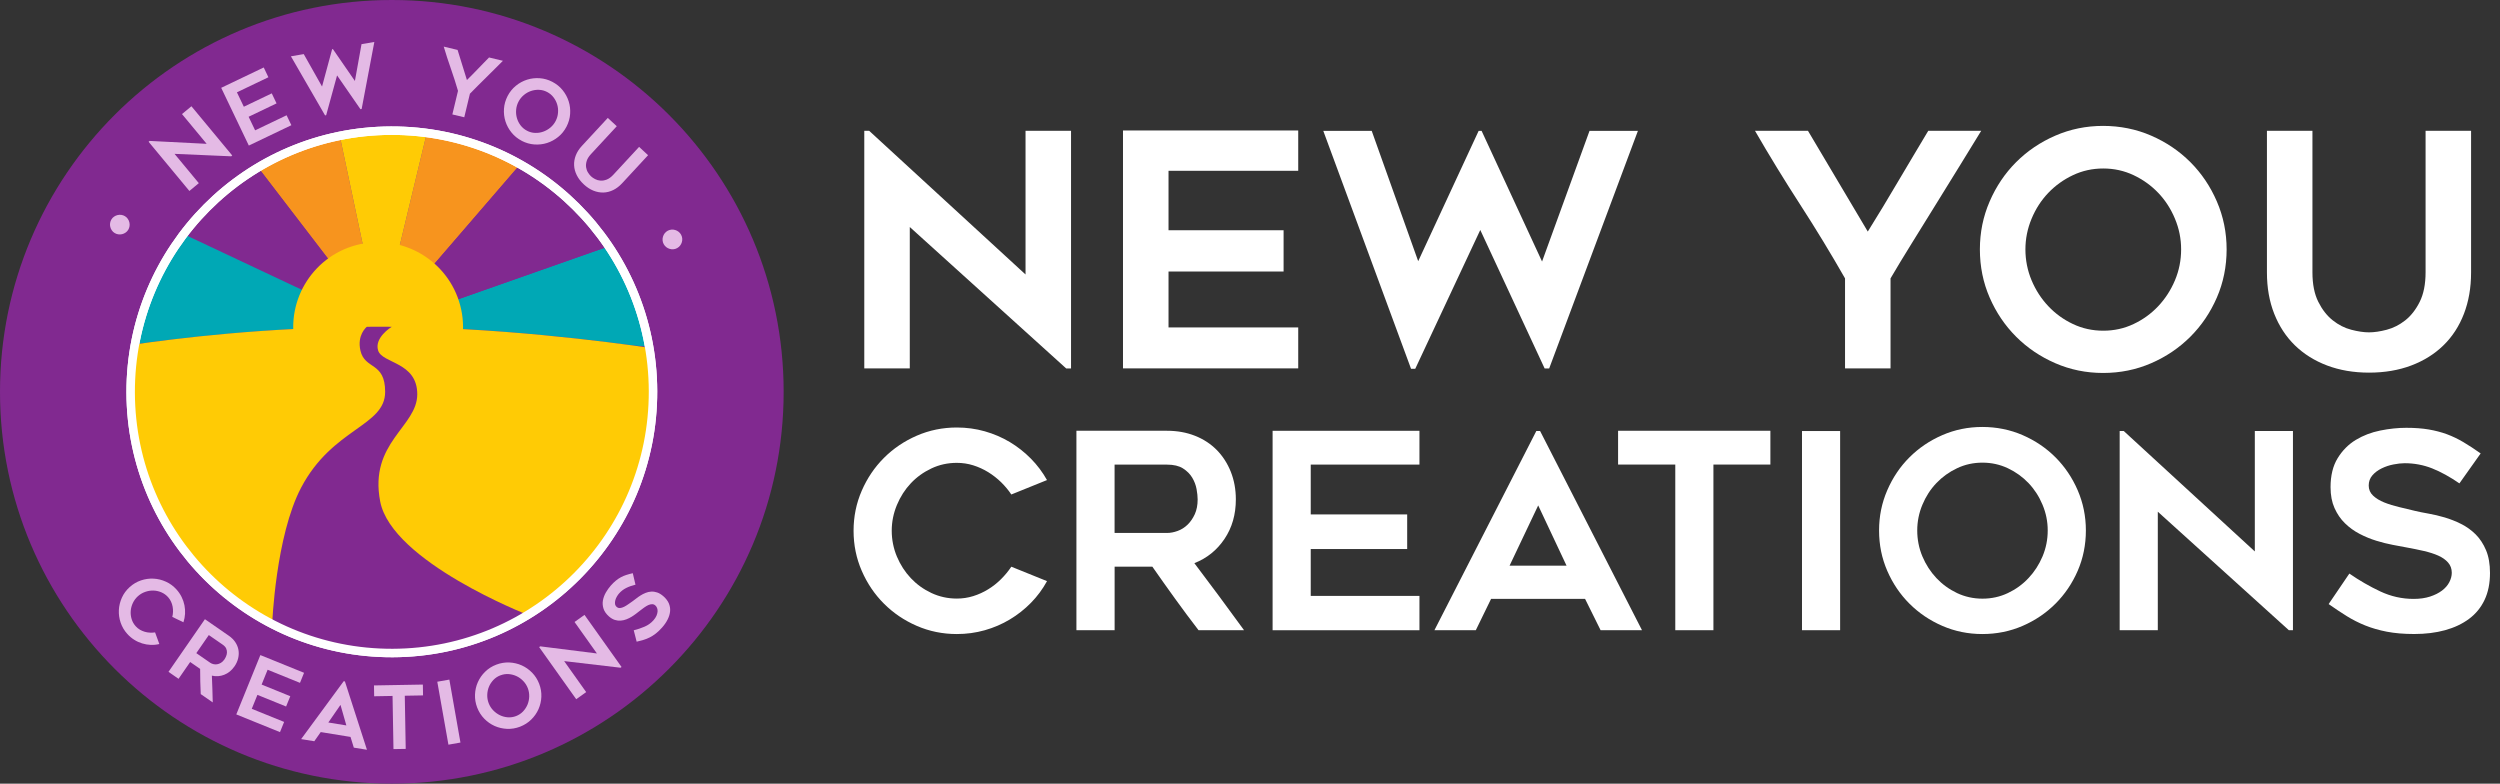 <?xml version="1.0" encoding="UTF-8"?>
<svg xmlns="http://www.w3.org/2000/svg" id="Layer_2" viewBox="0 0 835.2 261.81">
  <rect x="0" y="0" width="835.2" height="261.81" fill="#333333" stroke="none"/>
  <defs>
    <style>.cls-1{fill:none;stroke:#fff;stroke-width:2.83px;}.cls-2{fill:#ffcb05;}.cls-3{fill:#fff;}.cls-4{fill:#00a8b5;}.cls-5{fill:#f7941e;}.cls-6{fill:#e4bae5;}.cls-7{fill:#812990;}</style>
  </defs>
  <g id="Layer_1-2">
    <path class="cls-7" d="M0,130.9C0,58.61,58.61,0,130.9,0s130.9,58.61,130.9,130.9-58.61,130.9-130.9,130.9S0,203.2,0,130.9"></path>
    <path class="cls-5" d="M113.51,45.41c-.23.05-.46.08-.68.13-9.65,2.04-18.58,5.63-26.6,10.42l40.78,53.19-13.5-63.73Z"></path>
    <path class="cls-7" d="M127.01,109.14l-40.78-53.19c-9.75,5.81-18.15,13.42-24.86,22.28l65.64,30.91h0Z"></path>
    <path class="cls-5" d="M127.01,109.15l46.76-54.22c-9.54-5.39-20.1-9-31.18-10.5l-15.58,64.72h0Z"></path>
    <path class="cls-2" d="M127.01,109.14l15.58-64.72c-9.43-1.28-19.23-1.01-29.08.99l13.5,63.73h0Z"></path>
    <path class="cls-4" d="M127.01,109.14l-65.64-30.91c-7.9,10.62-13.67,23.55-16.13,36.79,12.3-1.76,45.02-5.88,81.77-5.88Z"></path>
    <path class="cls-4" d="M203.27,82.31l-67.21,23.65-7.39,3.19h.04c33.15.13,66.42,4.05,82.57,6.25l5.44.41c-2.09-11.86-6.86-23.5-13.45-33.49Z"></path>
    <path class="cls-7" d="M127.01,109.15h0s76.35-26.87,76.35-26.87c-7.65-11.39-17.84-20.72-29.59-27.36l-46.76,54.22h0Z"></path>
    <path class="cls-6" d="M38.3,77.85c-.38-.23-.7-.53-.94-.89-.25-.36-.42-.74-.52-1.16-.1-.41-.12-.84-.06-1.27.06-.43.21-.84.44-1.22.23-.38.53-.7.89-.94s.74-.42,1.16-.52c.41-.1.84-.12,1.27-.06.43.06.84.21,1.22.44.38.23.7.53.94.89.25.36.42.74.52,1.16.1.42.12.84.06,1.27-.06.43-.21.84-.44,1.22-.23.38-.53.7-.89.94-.36.25-.74.42-1.16.52-.41.1-.84.12-1.27.06-.43-.06-.84-.21-1.22-.44Z"></path>
    <path class="cls-6" d="M77.24,52.22l-18.93-.82,8.11,9.79-3.15,2.61-13.63-16.44.34-.28,19.06.97-8.24-9.94,3.15-2.61,13.63,16.44-.34.28Z"></path>
    <path class="cls-6" d="M79.15,30.84l2.31,4.82,9.33-4.47,1.6,3.35-9.33,4.47,2.17,4.53,10.52-5.03,1.59,3.32-14.21,6.8-9.23-19.29,14.21-6.8,1.56,3.27-10.51,5.03Z"></path>
    <path class="cls-6" d="M125.06,14.01l-4.24,22.4-.4.07-7.81-11.29-3.64,13.29-.37.07-11.41-19.74,4.29-.74,6.11,10.84,3.37-12.47.26-.04,7.35,10.65,2.21-12.3,4.29-.74Z"></path>
    <path class="cls-6" d="M168.02,20.31c-.74.74-1.59,1.59-2.55,2.54-.96.95-1.94,1.92-2.94,2.92-1,.99-1.99,1.97-2.96,2.93-.97.96-1.83,1.83-2.58,2.61l-1.89,7.87-3.98-.95,1.89-7.87c-.71-2.45-1.51-4.92-2.37-7.39-.87-2.47-1.67-4.94-2.4-7.4l4.63,1.11c.51,1.63,1.03,3.3,1.56,5.03.53,1.73,1.05,3.41,1.56,5.03.58-.56,1.18-1.17,1.82-1.82.64-.65,1.28-1.3,1.91-1.96.64-.66,1.27-1.31,1.89-1.95.62-.64,1.22-1.25,1.77-1.81l4.63,1.11Z"></path>
    <path class="cls-6" d="M174.3,47.04c-1.35-.7-2.49-1.62-3.41-2.76s-1.6-2.38-2.03-3.74-.59-2.76-.49-4.22c.1-1.46.51-2.88,1.21-4.24.7-1.35,1.62-2.49,2.76-3.42,1.14-.93,2.39-1.61,3.74-2.04s2.76-.59,4.22-.49c1.46.1,2.87.5,4.21,1.2,1.37.71,2.51,1.63,3.44,2.77.92,1.14,1.6,2.38,2.03,3.74.43,1.35.59,2.76.49,4.24-.11,1.47-.51,2.88-1.21,4.23-.71,1.37-1.63,2.51-2.77,3.43-1.14.92-2.38,1.6-3.74,2.03-1.35.43-2.76.59-4.22.49-1.46-.1-2.88-.51-4.24-1.21ZM182.78,30.73c-.86-.45-1.76-.69-2.7-.72-.93-.04-1.83.09-2.7.39-.87.3-1.67.75-2.4,1.37-.74.62-1.32,1.35-1.76,2.2-.45.86-.71,1.77-.79,2.72-.08.95.01,1.87.26,2.75.25.89.66,1.7,1.23,2.45.57.74,1.28,1.34,2.15,1.79.86.45,1.76.69,2.69.72.94.04,1.84-.1,2.71-.41.87-.31,1.67-.76,2.4-1.37s1.32-1.34,1.77-2.21c.44-.85.7-1.75.78-2.71.08-.96,0-1.87-.26-2.75-.26-.88-.67-1.69-1.24-2.43-.56-.74-1.28-1.34-2.14-1.79Z"></path>
    <path class="cls-6" d="M195.02,61.57c-1.02-.94-1.79-1.95-2.33-3.03-.54-1.08-.84-2.18-.89-3.29-.06-1.11.13-2.23.56-3.34.43-1.11,1.11-2.17,2.04-3.17l8.65-9.35,3,2.78-8.64,9.34c-.72.78-1.2,1.55-1.42,2.31-.22.75-.28,1.45-.18,2.1.1.65.32,1.24.65,1.75.33.52.67.94,1.01,1.25.34.32.78.62,1.33.91.54.29,1.14.46,1.79.51.66.05,1.35-.06,2.09-.34.73-.28,1.46-.81,2.19-1.59l8.64-9.34,3,2.78-8.65,9.35c-.92,1-1.92,1.76-2.99,2.29-1.07.52-2.16.8-3.28.83-1.12.03-2.23-.18-3.36-.63-1.12-.45-2.19-1.16-3.22-2.11Z"></path>
    <path class="cls-6" d="M223.06,77.09c.39-.21.81-.34,1.24-.38.43-.04.86,0,1.27.13.41.12.78.31,1.13.58.35.27.62.6.84.99.21.39.34.81.38,1.24.04.43,0,.86-.13,1.27-.12.41-.31.79-.58,1.13-.27.34-.6.62-.99.84-.39.22-.81.34-1.24.38-.44.04-.86,0-1.27-.13-.41-.12-.79-.31-1.13-.58-.34-.27-.62-.6-.84-.99-.22-.39-.34-.81-.38-1.24-.04-.44,0-.86.13-1.27.12-.41.31-.79.58-1.13.27-.34.6-.62.99-.84Z"></path>
    <path class="cls-6" d="M53.22,215.16c-.95.23-1.91.32-2.88.28-.97-.04-1.92-.2-2.84-.49-.92-.28-1.81-.68-2.66-1.22-.85-.53-1.62-1.18-2.31-1.95-1.02-1.13-1.76-2.39-2.23-3.78-.47-1.39-.66-2.79-.59-4.21.07-1.42.41-2.79,1.01-4.13.6-1.33,1.47-2.51,2.6-3.53,1.13-1.02,2.39-1.76,3.77-2.23,1.39-.47,2.79-.66,4.21-.59,1.42.07,2.79.41,4.13,1.02,1.34.6,2.51,1.47,3.53,2.6.69.76,1.26,1.6,1.71,2.5.45.9.76,1.82.95,2.77.19.95.25,1.91.2,2.87-.06.97-.24,1.91-.54,2.82l-3.72-1.8c.14-.54.22-1.11.24-1.69s-.02-1.17-.13-1.75c-.11-.58-.29-1.15-.54-1.68-.25-.54-.58-1.03-.98-1.48-.65-.72-1.41-1.26-2.28-1.63-.86-.36-1.75-.55-2.66-.57-.91-.02-1.82.13-2.72.45-.91.32-1.71.8-2.42,1.44-.72.65-1.28,1.41-1.69,2.27-.4.86-.64,1.75-.71,2.65-.07.91.03,1.81.3,2.71.27.9.73,1.7,1.39,2.43.41.45.86.82,1.37,1.12.51.3,1.05.53,1.62.7.57.17,1.15.27,1.74.29.59.03,1.17,0,1.72-.08l1.42,3.88Z"></path>
    <path class="cls-6" d="M59.65,226.78l-3.36-2.33,12.17-17.59,7.99,5.53c.9.62,1.62,1.34,2.16,2.15.54.81.89,1.67,1.05,2.57.16.9.13,1.83-.09,2.78-.22.95-.63,1.87-1.24,2.74-.92,1.33-2.06,2.26-3.41,2.79-1.35.53-2.73.63-4.14.3.13,2.98.23,5.96.29,8.94l-4.01-2.78c-.07-1.4-.12-2.79-.15-4.19-.03-1.39-.05-2.8-.05-4.23l-3.33-2.3-3.87,5.6ZM65.58,218.2l4.63,3.2c.3.21.66.37,1.07.47.41.11.83.12,1.26.05.43-.07.85-.23,1.28-.49.42-.25.8-.63,1.15-1.12.18-.26.35-.58.53-.98.18-.4.29-.82.32-1.28.03-.45-.05-.91-.25-1.38-.2-.47-.59-.9-1.18-1.31l-4.63-3.2-4.17,6.03Z"></path>
    <path class="cls-6" d="M89.41,223.74l-2.01,4.96,9.58,3.89-1.4,3.44-9.58-3.89-1.89,4.66,10.81,4.38-1.38,3.41-14.6-5.92,8.04-19.82,14.6,5.92-1.36,3.36-10.8-4.38Z"></path>
    <path class="cls-6" d="M100.61,246.91l14.21-19.33.41.07,7.36,22.83-4.39-.71-1.1-3.58-9.95-1.62-2.15,3.06-4.38-.71ZM109.68,241.37l6.03.98-1.96-6.86-4.06,5.88Z"></path>
    <path class="cls-6" d="M141.34,232.32l-6.11.11.31,17.76-4.09.07-.31-17.76-6.14.11-.06-3.62,16.33-.29.06,3.62Z"></path>
    <path class="cls-6" d="M153.84,248.07l-4.03.71-3.72-21.03,4.03-.71,3.71,21.04Z"></path>
    <path class="cls-6" d="M173.73,242.78c-1.42.54-2.86.78-4.33.72-1.46-.07-2.84-.39-4.14-.96-1.3-.58-2.46-1.39-3.48-2.44-1.03-1.05-1.81-2.29-2.37-3.73-.54-1.42-.78-2.86-.72-4.34.06-1.47.38-2.86.96-4.15.58-1.3,1.39-2.46,2.44-3.48,1.05-1.03,2.28-1.81,3.7-2.35,1.44-.55,2.89-.79,4.35-.73,1.47.07,2.84.39,4.14.96,1.3.58,2.46,1.4,3.49,2.45,1.03,1.06,1.81,2.29,2.36,3.71.55,1.44.79,2.89.73,4.35-.06,1.46-.39,2.84-.96,4.14-.58,1.3-1.39,2.46-2.44,3.48-1.04,1.03-2.29,1.81-3.72,2.37ZM167.18,225.61c-.91.35-1.69.86-2.33,1.53-.64.68-1.15,1.44-1.5,2.28-.35.84-.54,1.75-.57,2.71-.03.96.13,1.88.47,2.78.35.91.85,1.71,1.51,2.39.66.68,1.4,1.23,2.23,1.63.83.4,1.71.64,2.65.71.93.07,1.85-.07,2.76-.41.9-.35,1.68-.86,2.33-1.54.64-.68,1.14-1.44,1.5-2.29.35-.85.54-1.75.57-2.7s-.13-1.88-.47-2.79c-.34-.89-.84-1.68-1.51-2.38-.66-.7-1.4-1.24-2.23-1.63-.83-.39-1.71-.62-2.64-.7-.93-.07-1.85.07-2.76.42Z"></path>
    <path class="cls-6" d="M207.29,223.07l-18.82-2.21,7.36,10.36-3.33,2.37-12.38-17.41.36-.25,18.94,2.38-7.48-10.52,3.33-2.37,12.38,17.41-.36.25Z"></path>
    <path class="cls-6" d="M212.7,214.4l-.98-3.83c1.26-.31,2.47-.72,3.63-1.22,1.16-.5,2.15-1.21,2.98-2.15.44-.5.76-.99.98-1.48.21-.49.33-.95.37-1.39.03-.44-.02-.83-.16-1.19-.14-.36-.33-.64-.58-.86-.32-.29-.68-.43-1.08-.43-.4,0-.82.1-1.26.29-.44.2-.9.48-1.4.83-.5.36-1,.73-1.52,1.14-.34.27-.74.58-1.2.93-.45.35-.95.69-1.49,1.02-.54.33-1.12.61-1.73.85-.61.24-1.25.38-1.9.43-.65.05-1.31-.03-1.97-.24-.66-.21-1.31-.6-1.95-1.16-.93-.83-1.54-1.7-1.83-2.63-.29-.93-.35-1.85-.18-2.75.17-.91.5-1.79.99-2.64.49-.85,1.04-1.61,1.63-2.28.59-.67,1.17-1.23,1.72-1.68.55-.45,1.11-.82,1.68-1.13.57-.3,1.17-.56,1.81-.76.64-.2,1.35-.4,2.14-.58l.9,3.84c-1.2.29-2.24.66-3.14,1.12-.9.45-1.69,1.07-2.37,1.84-.23.26-.46.59-.69.98-.23.39-.41.8-.53,1.23-.12.43-.15.84-.1,1.24.05.4.24.74.56,1.02.32.28.69.41,1.12.37.43-.04.87-.18,1.34-.41.47-.24.95-.53,1.44-.88.49-.35.97-.68,1.43-1,.35-.24.74-.54,1.18-.89.44-.35.92-.69,1.45-1.02.52-.33,1.09-.62,1.69-.86.61-.25,1.23-.39,1.88-.43.64-.04,1.31.06,2,.29.69.23,1.39.67,2.11,1.3.83.74,1.42,1.52,1.78,2.35.35.84.49,1.7.42,2.59-.08.9-.34,1.8-.8,2.73-.45.92-1.08,1.84-1.88,2.74-.74.83-1.45,1.51-2.13,2.03-.68.53-1.37.96-2.04,1.29-.68.34-1.37.61-2.07.82-.7.21-1.45.41-2.24.59Z"></path>
    <path class="cls-2" d="M98.58,115.17c-3.25-15.33,6.55-30.38,21.87-33.63,15.33-3.25,30.38,6.55,33.63,21.87,3.24,15.32-6.55,30.38-21.87,33.63-15.33,3.25-30.38-6.55-33.63-21.87Z"></path>
    <path class="cls-1" d="M43.65,131.16c-.14-48.19,38.81-87.37,87-87.51,48.19-.14,87.37,38.81,87.51,87,.14,48.19-38.81,87.37-87,87.51-48.19.14-87.37-38.81-87.51-87"></path>
    <path class="cls-2" d="M131.16,218.16c48.19-.14,87.14-39.33,87-87.51-.01-4.93-.46-9.75-1.26-14.46-12.85-1.88-51.66-7.04-89.9-7.04s-69.68,4.15-81.9,5.9c-.96,5.23-1.48,10.61-1.46,16.12.14,48.19,39.32,87.14,87.51,87Z"></path>
    <path class="cls-7" d="M127.01,167.51c-3.79-19.66,12.4-24.94,12.39-35.79,0-10.86-11.69-10.23-13.07-14.61-1.35-4.26,4.24-7.75,4.55-7.94-1.29-.01-2.58-.02-3.87-.02-1.49,0-2.97,0-4.45.02-.28.23-3.31,2.83-2.15,7.94,1.47,6.48,8.26,3.65,8.26,13.8,0,11.56-17.55,12.02-28.06,31.98-8.53,16.19-9.68,45.57-9.68,45.57h0c12.05,6.23,25.73,9.75,40.24,9.71,16.54-.05,32-4.7,45.16-12.74,0,0,0-.01,0-.01,0,0-45.42-17.69-49.32-37.9Z"></path>
    <path class="cls-1" d="M43.65,131.16c-.14-48.19,38.81-87.37,87-87.51,48.19-.14,87.37,38.81,87.51,87,.14,48.19-38.81,87.37-87,87.51-48.19.14-87.37-38.81-87.51-87"></path>
    <path class="cls-3" d="M356.18,123.08l-52.24-47.24v47.24h-15.2V43.7h1.63l52.24,48v-48h15.2v79.39h-1.62Z"></path>
    <path class="cls-3" d="M390.38,57.05v19.87h38.44v13.79h-38.44v18.68h43.33v13.68h-58.54V43.59h58.54v13.47h-43.33Z"></path>
    <path class="cls-3" d="M547.2,43.7l-29.65,79.39h-1.52l-21.5-46.26-21.72,46.37h-1.41l-29.32-79.49h16.18l15.53,43.55,20.2-43.55h.98l20.2,43.66,15.86-43.66h16.18Z"></path>
    <path class="cls-3" d="M661.88,43.7c-2.03,3.33-4.36,7.13-7,11.4-2.64,4.27-5.34,8.63-8.09,13.09-2.75,4.45-5.47,8.83-8.14,13.14-2.68,4.31-5.03,8.2-7.06,11.67v30.08h-15.2v-30.08c-4.71-8.25-9.7-16.47-14.99-24.65-5.29-8.18-10.32-16.4-15.09-24.65h17.7c3.26,5.43,6.59,11.04,9.99,16.83,3.4,5.79,6.73,11.4,9.99,16.83,1.59-2.53,3.26-5.25,5-8.14,1.74-2.9,3.48-5.81,5.21-8.74,1.74-2.93,3.46-5.83,5.16-8.69,1.7-2.86,3.31-5.56,4.83-8.09h17.7Z"></path>
    <path class="cls-3" d="M702.6,124.6c-5.65,0-10.97-1.09-15.96-3.26-5-2.17-9.36-5.12-13.09-8.85-3.73-3.73-6.68-8.09-8.85-13.09-2.17-5-3.26-10.35-3.26-16.07s1.09-10.99,3.26-16.02c2.17-5.03,5.12-9.41,8.85-13.14s8.09-6.68,13.09-8.85c5-2.17,10.32-3.26,15.96-3.26s11.08,1.09,16.07,3.26c5,2.17,9.36,5.12,13.09,8.85,3.73,3.73,6.68,8.11,8.85,13.14,2.17,5.03,3.26,10.37,3.26,16.02s-1.09,11.08-3.26,16.07c-2.17,5-5.12,9.36-8.85,13.09-3.73,3.73-8.09,6.68-13.09,8.85-5,2.17-10.35,3.26-16.07,3.26ZM702.66,56.29c-3.61,0-6.99.74-10.13,2.23-3.14,1.48-5.89,3.46-8.24,5.92-2.35,2.46-4.21,5.34-5.58,8.63-1.37,3.29-2.06,6.72-2.06,10.26s.69,7.06,2.06,10.32c1.37,3.26,3.23,6.14,5.58,8.63s5.09,4.49,8.24,5.97c3.14,1.49,6.52,2.23,10.13,2.23s6.99-.74,10.13-2.23c3.14-1.48,5.89-3.47,8.24-5.97s4.21-5.38,5.58-8.63c1.37-3.26,2.06-6.7,2.06-10.32s-.69-6.97-2.06-10.26c-1.37-3.29-3.23-6.17-5.58-8.63-2.35-2.46-5.09-4.43-8.24-5.92-3.14-1.48-6.52-2.23-10.13-2.23Z"></path>
    <path class="cls-3" d="M791.44,124.49c-5.14,0-9.81-.8-14.01-2.39-4.2-1.59-7.78-3.84-10.75-6.73-2.97-2.89-5.27-6.41-6.9-10.53-1.63-4.13-2.44-8.72-2.44-13.79v-47.35h15.2v47.27c0,3.98.65,7.26,1.96,9.87,1.3,2.6,2.91,4.66,4.83,6.18,1.92,1.52,3.98,2.57,6.19,3.14,2.21.58,4.18.87,5.92.87s3.71-.29,5.92-.87c2.21-.58,4.27-1.63,6.19-3.14,1.92-1.52,3.53-3.58,4.83-6.18,1.3-2.6,1.96-5.89,1.96-9.87v-47.27h15.2v47.35c0,5.07-.8,9.67-2.39,13.79-1.59,4.13-3.87,7.64-6.84,10.53-2.97,2.9-6.55,5.14-10.75,6.73-4.2,1.59-8.91,2.39-14.12,2.39Z"></path>
    <path class="cls-3" d="M349.78,194.16c-1.46,2.67-3.25,5.08-5.37,7.24-2.12,2.16-4.48,4.01-7.05,5.55-2.58,1.55-5.37,2.75-8.37,3.6-3,.85-6.11,1.27-9.33,1.27-4.73,0-9.19-.91-13.38-2.73-4.19-1.82-7.84-4.29-10.97-7.42-3.13-3.12-5.6-6.78-7.42-10.97-1.82-4.19-2.73-8.65-2.73-13.38s.91-9.19,2.73-13.38c1.82-4.19,4.29-7.84,7.42-10.97,3.12-3.12,6.78-5.6,10.97-7.42,4.19-1.82,8.65-2.73,13.38-2.73,3.22,0,6.33.42,9.33,1.27,3,.85,5.79,2.05,8.37,3.59,2.58,1.55,4.93,3.4,7.05,5.55,2.12,2.15,3.91,4.54,5.37,7.15l-11.92,4.82c-.97-1.46-2.11-2.82-3.41-4.1-1.31-1.27-2.75-2.4-4.32-3.37-1.58-.97-3.25-1.73-5.01-2.28-1.76-.55-3.58-.82-5.46-.82-3.04,0-5.87.62-8.51,1.87-2.64,1.25-4.93,2.9-6.87,4.96-1.94,2.06-3.49,4.48-4.64,7.24-1.15,2.76-1.73,5.63-1.73,8.6s.58,5.92,1.73,8.65c1.15,2.73,2.7,5.13,4.64,7.19,1.94,2.06,4.23,3.72,6.87,4.96,2.64,1.24,5.48,1.87,8.51,1.87,1.88,0,3.7-.27,5.46-.82,1.76-.55,3.43-1.3,5.01-2.28,1.58-.97,3.02-2.11,4.32-3.41s2.44-2.68,3.41-4.14l11.92,4.82Z"></path>
    <path class="cls-3" d="M372.35,210.54h-12.74v-66.63h30.27c3.4,0,6.52.56,9.35,1.68,2.83,1.12,5.24,2.7,7.25,4.73,2,2.03,3.57,4.46,4.7,7.28,1.12,2.82,1.69,5.9,1.69,9.24,0,5.04-1.26,9.44-3.79,13.2-2.52,3.76-5.88,6.46-10.07,8.1,5.6,7.4,11.13,14.87,16.59,22.39h-15.2c-2.66-3.46-5.26-6.95-7.8-10.47-2.54-3.52-5.08-7.1-7.62-10.74h-12.61v21.21ZM372.35,178.05h17.51c1.15,0,2.34-.23,3.58-.68s2.34-1.15,3.31-2.09c.97-.94,1.77-2.11,2.41-3.5.63-1.4.95-3.03.95-4.92,0-.97-.12-2.12-.36-3.46-.24-1.33-.73-2.61-1.45-3.82-.72-1.21-1.75-2.24-3.08-3.09-1.33-.85-3.12-1.27-5.35-1.27h-17.51v22.85Z"></path>
    <path class="cls-3" d="M437.89,155.2v16.66h32.22v11.56h-32.22v15.66h36.32v11.47h-49.06v-66.63h49.06v11.29h-36.32Z"></path>
    <path class="cls-3" d="M479.21,210.54l34.04-66.54h1.27l34.04,66.54h-13.83l-5.19-10.47h-31.4l-5.1,10.47h-13.84ZM504.33,188.97h19.02l-9.47-20.12-9.56,20.12Z"></path>
    <path class="cls-3" d="M591.44,155.2h-19.02v55.34h-12.74v-55.34h-19.11v-11.29h50.88v11.29Z"></path>
    <path class="cls-3" d="M614.75,210.54h-12.74v-66.54h12.74v66.54Z"></path>
    <path class="cls-3" d="M662.26,211.82c-4.73,0-9.19-.91-13.38-2.73-4.19-1.82-7.84-4.29-10.97-7.42-3.13-3.12-5.6-6.78-7.42-10.97-1.82-4.19-2.73-8.68-2.73-13.47s.91-9.21,2.73-13.43c1.82-4.22,4.29-7.89,7.42-11.01,3.12-3.12,6.78-5.6,10.97-7.42,4.19-1.82,8.65-2.73,13.38-2.73s9.29.91,13.47,2.73c4.19,1.82,7.84,4.29,10.97,7.42,3.12,3.13,5.6,6.8,7.42,11.01,1.82,4.22,2.73,8.69,2.73,13.43s-.91,9.28-2.73,13.47c-1.82,4.19-4.29,7.84-7.42,10.97-3.13,3.13-6.78,5.6-10.97,7.42-4.19,1.82-8.68,2.73-13.47,2.73ZM662.3,154.56c-3.03,0-5.86.62-8.49,1.87-2.63,1.24-4.94,2.9-6.9,4.96-1.97,2.06-3.53,4.48-4.68,7.24-1.15,2.76-1.72,5.63-1.72,8.6s.57,5.92,1.72,8.65c1.15,2.73,2.71,5.14,4.68,7.24,1.97,2.09,4.27,3.76,6.9,5.01,2.63,1.24,5.46,1.87,8.49,1.87s5.86-.62,8.49-1.87c2.63-1.24,4.94-2.91,6.9-5.01,1.97-2.09,3.53-4.51,4.68-7.24,1.15-2.73,1.73-5.61,1.73-8.65s-.58-5.84-1.73-8.6c-1.15-2.76-2.71-5.17-4.68-7.24-1.97-2.06-4.27-3.72-6.9-4.96-2.63-1.24-5.47-1.87-8.49-1.87Z"></path>
    <path class="cls-3" d="M764.66,210.54l-43.78-39.59v39.59h-12.74v-66.54h1.37l43.78,40.23v-40.23h12.74v66.54h-1.36Z"></path>
    <path class="cls-3" d="M777.95,201.81l6.92-10.19c3.34,2.31,6.78,4.29,10.33,5.96,3.55,1.67,7.27,2.5,11.15,2.5,2.06,0,3.88-.26,5.46-.77,1.58-.52,2.91-1.18,4-2,1.09-.82,1.91-1.76,2.46-2.82.55-1.06.82-2.11.82-3.14,0-1.33-.41-2.47-1.23-3.41-.82-.94-1.91-1.71-3.28-2.32-1.37-.61-2.97-1.12-4.82-1.55-1.85-.42-3.78-.82-5.78-1.18-1.34-.24-2.88-.53-4.64-.87-1.76-.33-3.58-.79-5.46-1.37-1.88-.58-3.73-1.33-5.55-2.28-1.82-.94-3.46-2.12-4.92-3.55-1.46-1.42-2.62-3.12-3.5-5.1-.88-1.97-1.32-4.29-1.32-6.96,0-3.88.79-7.11,2.37-9.69,1.58-2.58,3.6-4.61,6.05-6.1,2.46-1.49,5.19-2.53,8.19-3.14,3-.61,5.9-.91,8.69-.91s5.28.18,7.46.55,4.22.9,6.1,1.59c1.88.7,3.72,1.58,5.51,2.64,1.79,1.06,3.72,2.32,5.78,3.78l-7.1,10.01c-3.16-2.18-6.19-3.85-9.1-5.01-2.91-1.15-5.98-1.73-9.19-1.73-1.09,0-2.34.14-3.73.41-1.4.27-2.72.71-3.96,1.32-1.24.61-2.28,1.38-3.09,2.32-.82.94-1.23,2.08-1.23,3.41s.49,2.46,1.46,3.37,2.21,1.67,3.73,2.28c1.52.61,3.19,1.12,5.01,1.55,1.82.43,3.58.85,5.28,1.27,1.27.3,2.78.61,4.51.91,1.73.3,3.52.73,5.37,1.27,1.85.55,3.69,1.27,5.51,2.18s3.44,2.08,4.87,3.5c1.42,1.43,2.58,3.19,3.46,5.28.88,2.09,1.32,4.63,1.32,7.6,0,3.46-.61,6.46-1.82,9.01-1.21,2.55-2.94,4.66-5.19,6.33-2.25,1.67-4.92,2.93-8.01,3.78-3.09.85-6.52,1.27-10.29,1.27-3.46,0-6.51-.26-9.15-.77-2.64-.51-5.05-1.21-7.24-2.09-2.18-.88-4.25-1.93-6.19-3.14-1.94-1.21-3.95-2.55-6.01-4Z"></path>
  </g>
</svg>
